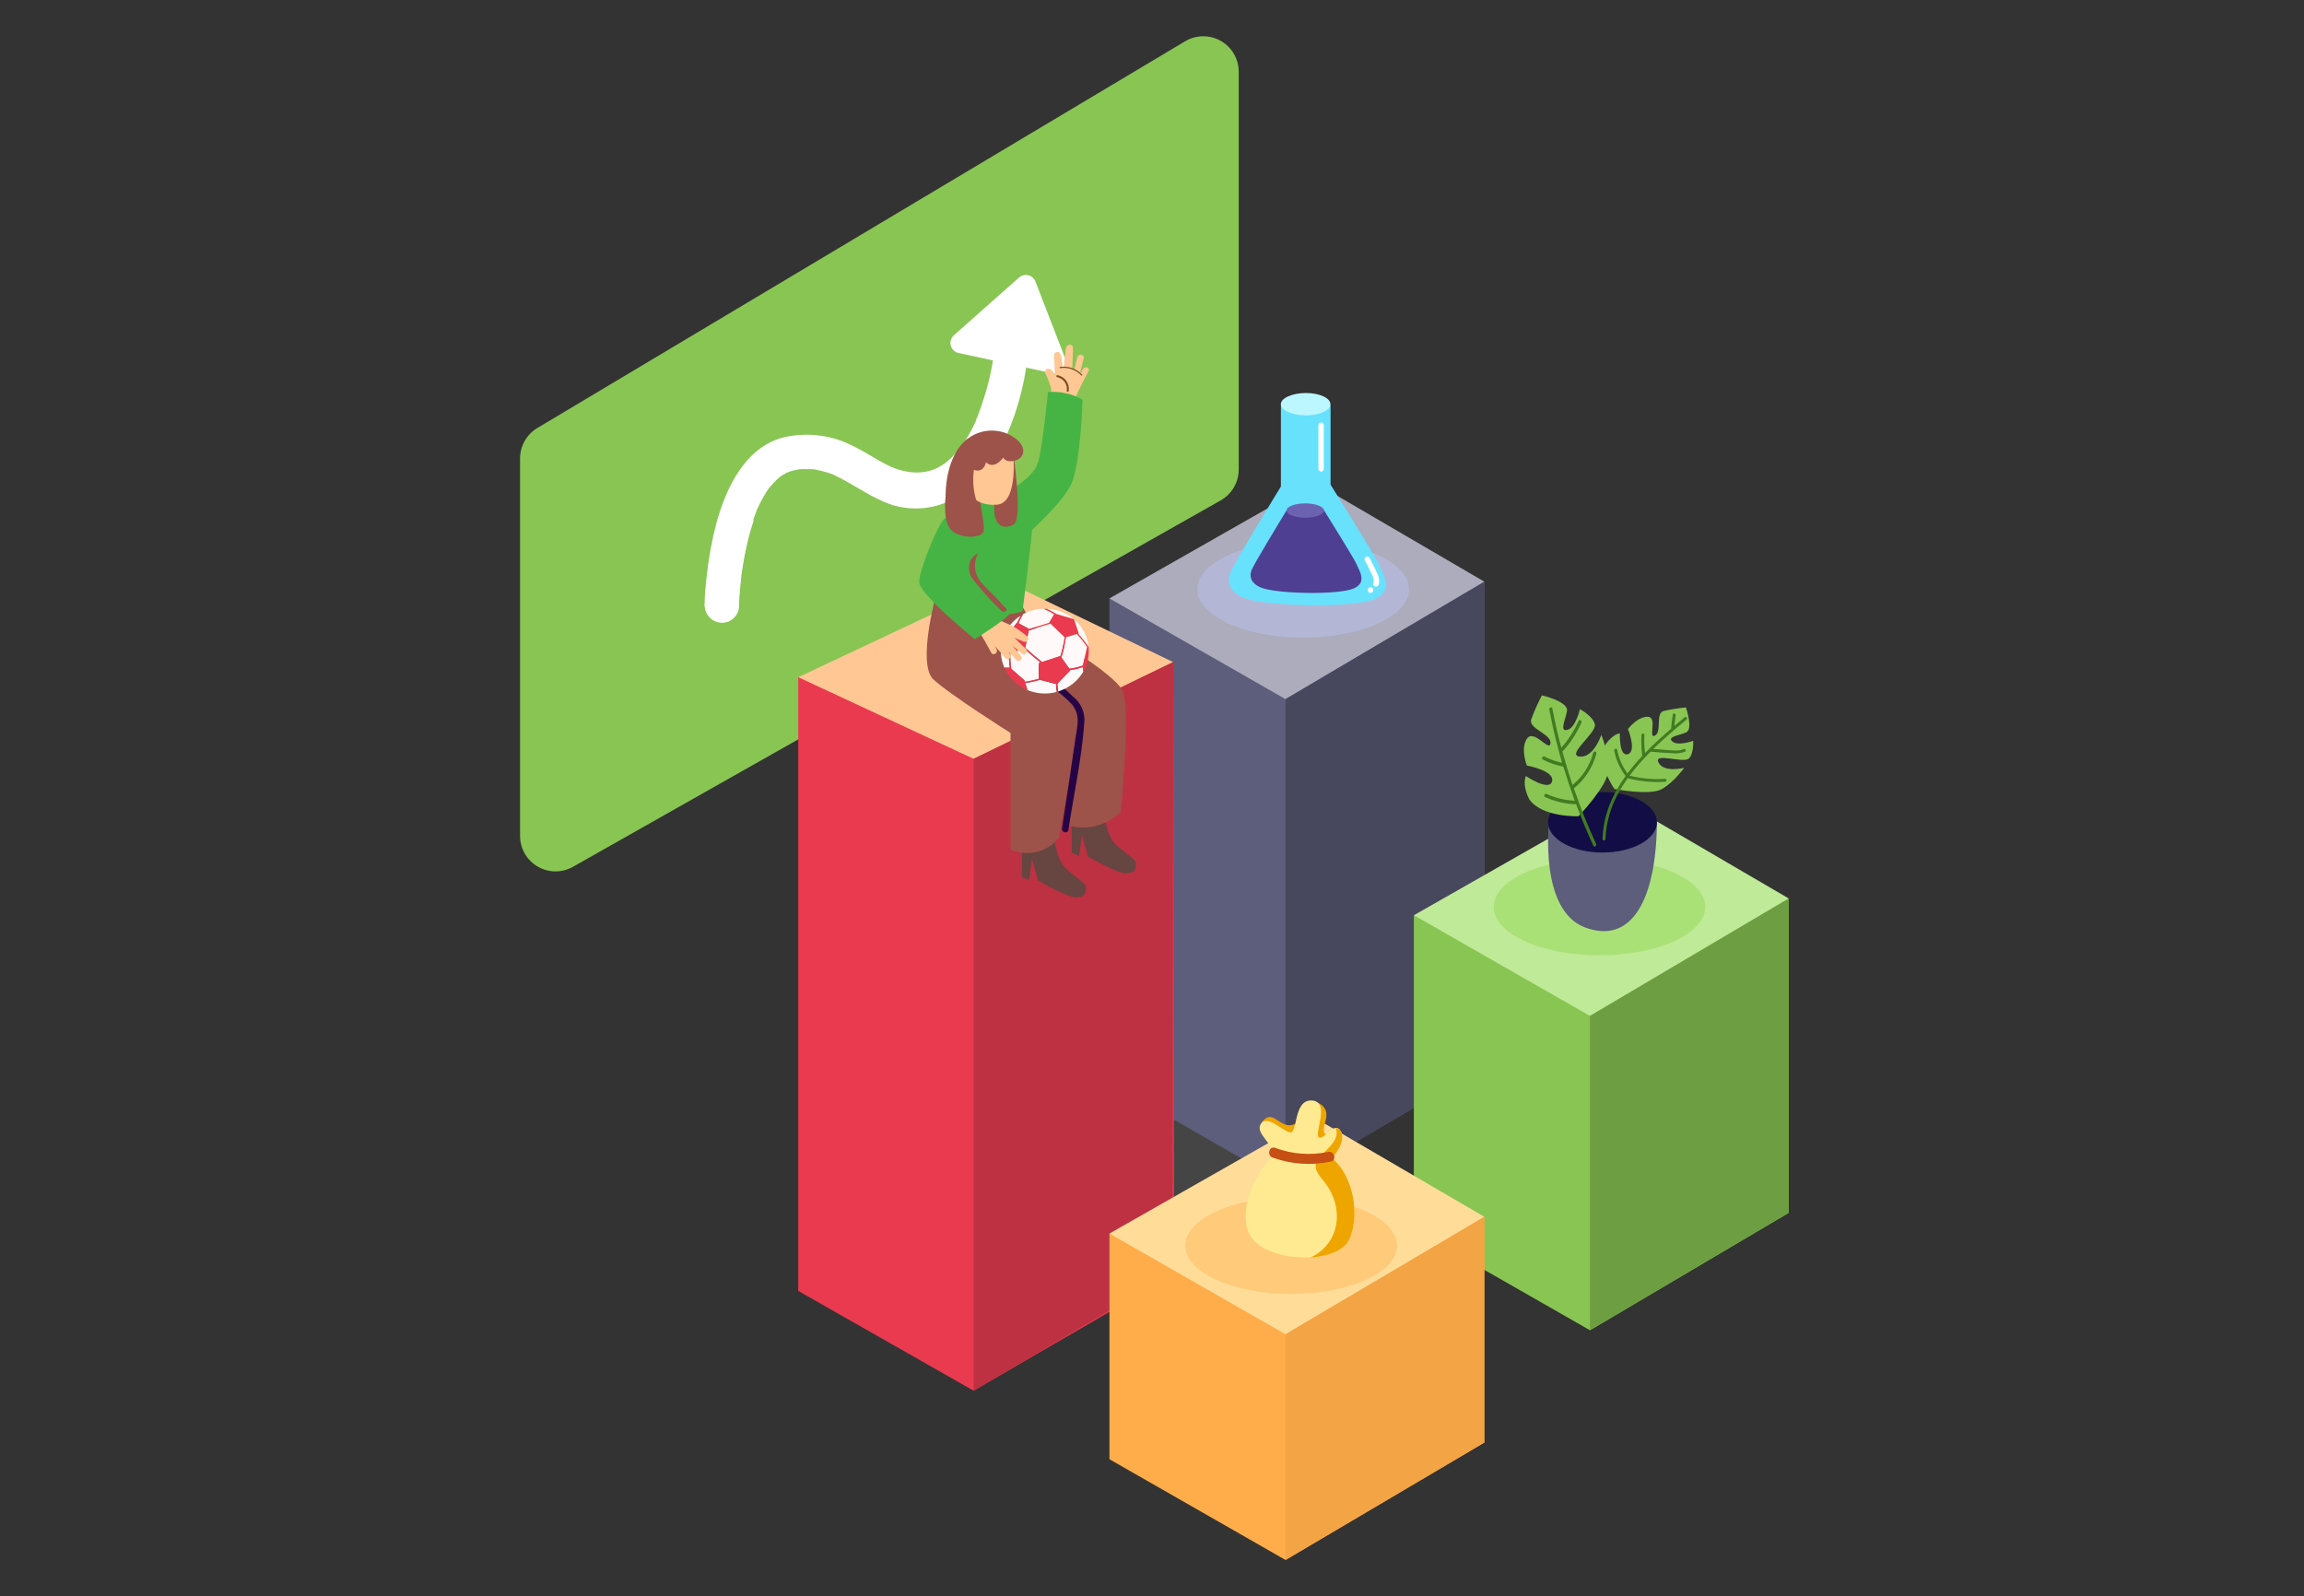 <svg width="381" height="264" viewBox="0 0 381 264" fill="none" xmlns="http://www.w3.org/2000/svg">
<rect x="0" y="0" width="381" height="264" fill="#333333" stroke="none"/>
<path d="M204.842 11.869V77.691C204.835 78.722 204.556 79.732 204.034 80.621C203.512 81.51 202.765 82.245 201.868 82.753L94.752 143.355C93.86 143.86 92.851 144.123 91.826 144.116C90.801 144.11 89.795 143.834 88.91 143.318C88.024 142.802 87.289 142.062 86.779 141.173C86.268 140.284 86 139.276 86 138.251V75.814C86.001 74.8 86.264 73.804 86.765 72.922C87.266 72.041 87.987 71.304 88.858 70.784L195.974 6.829C196.864 6.297 197.88 6.011 198.916 6C199.953 5.989 200.975 6.253 201.876 6.766C202.778 7.278 203.527 8.021 204.048 8.917C204.569 9.814 204.843 10.832 204.842 11.869Z" fill="#89C553"/>
<path d="M122.147 100.173C122.147 99.118 122.252 97.959 122.347 96.862C122.396 96.314 122.452 95.769 122.516 95.227C122.516 94.943 122.579 94.668 122.621 94.384C122.695 93.793 122.526 95.048 122.621 94.605L122.706 94.004C122.906 92.644 123.159 91.294 123.465 89.955C123.788 88.503 124.193 87.07 124.677 85.663C124.79 85.333 124.909 85.006 125.036 84.682L125.236 84.166C125.31 83.986 125.468 83.733 125.11 84.461C125.11 84.356 125.205 84.25 125.247 84.145C125.532 83.501 125.837 82.879 126.185 82.268C126.529 81.66 126.906 81.072 127.314 80.507C127.704 79.958 126.976 80.907 127.314 80.57L127.641 80.18C127.862 79.927 128.083 79.684 128.326 79.452C128.569 79.22 128.811 79.02 129.054 78.798C129.296 78.577 128.431 79.241 128.917 78.904L129.37 78.598C129.642 78.424 129.924 78.266 130.214 78.123C130.33 78.071 130.825 77.849 130.319 78.071C129.813 78.292 130.424 78.071 130.551 77.997C130.856 77.896 131.165 77.811 131.479 77.744L132.217 77.596C132.333 77.596 132.744 77.512 132.291 77.596C131.837 77.68 132.386 77.596 132.449 77.596C132.878 77.574 133.307 77.574 133.736 77.596H134.4C134.674 77.596 135.454 77.796 134.537 77.596C135.352 77.752 136.158 77.949 136.952 78.187L137.458 78.366C137.553 78.366 138.249 78.682 137.753 78.482C137.258 78.282 137.848 78.482 137.964 78.587L138.576 78.883C141.539 80.359 144.207 82.373 147.37 83.449C149.188 84.04 151.113 84.227 153.011 83.998C154.909 83.768 156.734 83.127 158.358 82.12C161.411 80.143 163.868 77.373 165.465 74.106C167.861 69.345 169.375 64.189 169.937 58.889C169.937 58.794 169.937 58.7 169.937 58.605C169.934 57.856 169.635 57.139 169.106 56.609C168.576 56.08 167.859 55.781 167.11 55.779C166.379 55.788 165.678 56.073 165.148 56.578C164.618 57.083 164.298 57.769 164.253 58.499C164.253 58.594 164.253 58.689 164.253 58.784C164.253 58.879 164.253 59.005 164.253 59.121C164.253 59.237 164.39 58.162 164.316 58.615V58.889C164.179 59.849 164 60.809 163.799 61.758C163.518 63.093 163.167 64.415 162.745 65.722C162.527 66.425 162.291 67.129 162.038 67.832C161.912 68.183 161.778 68.534 161.638 68.886L161.406 69.445C161.743 68.57 161.406 69.35 161.406 69.54C160.744 71.044 159.939 72.482 159.001 73.832L158.569 74.317C158.305 74.686 158.706 74.127 158.727 74.106C158.748 74.085 158.569 74.317 158.569 74.317C158.295 74.647 158.014 74.97 157.725 75.287C157.437 75.603 157.17 75.867 156.924 76.078L156.471 76.468C156.39 76.527 156.312 76.59 156.239 76.658C156.291 76.605 156.766 76.267 156.46 76.489C155.798 76.975 155.092 77.399 154.351 77.754C153.729 78.05 154.71 77.638 154.246 77.754L153.581 77.986C153.163 78.122 152.737 78.231 152.305 78.313C152.202 78.324 152.1 78.342 152 78.366C152 78.366 152.748 78.292 152.295 78.366H151.694C151.307 78.39 150.92 78.39 150.534 78.366H150.249C150.249 78.366 151.019 78.493 150.576 78.366L150.028 78.26C149.669 78.187 149.3 78.081 148.973 77.965C148.646 77.849 148.319 77.723 147.992 77.607C147.666 77.491 148.593 77.87 148.277 77.723L148.024 77.607L147.444 77.332C146.759 76.984 146.084 76.605 145.419 76.215C144.07 75.424 142.741 74.601 141.339 73.905C137.755 71.972 133.591 71.41 129.623 72.324C123.201 73.937 120.027 80.76 118.445 86.602C117.706 89.437 117.181 92.324 116.874 95.238C116.695 96.778 116.537 98.349 116.516 99.899C116.516 99.973 116.516 100.057 116.516 100.131C116.56 100.849 116.876 101.524 117.4 102.017C117.924 102.51 118.617 102.784 119.336 102.784C120.056 102.784 120.749 102.51 121.273 102.017C121.797 101.524 122.113 100.849 122.157 100.131L122.147 100.173Z" fill="white"/>
<path d="M158.571 58.394L174.388 61.81C174.681 61.858 174.98 61.828 175.257 61.724C175.534 61.619 175.779 61.445 175.968 61.217C176.156 60.988 176.282 60.715 176.333 60.423C176.383 60.132 176.356 59.832 176.255 59.554L171.225 46.562C171.127 46.306 170.968 46.078 170.762 45.896C170.557 45.715 170.31 45.586 170.044 45.521C169.777 45.456 169.499 45.456 169.233 45.522C168.967 45.587 168.72 45.716 168.515 45.898L157.727 55.462C157.492 55.675 157.32 55.95 157.233 56.256C157.146 56.562 157.146 56.886 157.234 57.191C157.322 57.497 157.494 57.772 157.73 57.984C157.967 58.197 158.258 58.339 158.571 58.394Z" fill="white"/>
<path d="M159.173 73.747C156.79 77.09 152.467 80.285 145.465 76.268C145.465 76.268 152.203 82.51 158.319 82.067C158.319 82.067 162.537 79.769 165.817 73.262C163.63 73.689 161.399 73.852 159.173 73.747Z" fill="white"/>
<path d="M123.931 86.317C121.588 87.467 119.45 88.996 117.604 90.841C117.33 92.37 117.108 93.909 116.929 95.449C116.75 96.989 116.591 98.56 116.57 100.11C116.57 100.184 116.57 100.268 116.57 100.342C116.614 101.06 116.931 101.735 117.455 102.228C117.979 102.721 118.671 102.995 119.391 102.995C120.111 102.995 120.803 102.721 121.327 102.228C121.852 101.735 122.168 101.06 122.212 100.342C122.212 99.287 122.317 98.127 122.412 97.031C122.461 96.482 122.518 95.938 122.581 95.396C122.581 95.154 122.644 94.901 122.676 94.658L122.739 94.183C122.939 92.823 123.193 91.474 123.498 90.134C123.812 88.744 124.199 87.371 124.658 86.022L123.931 86.317Z" fill="white"/>
<path style="mix-blend-mode:multiply" opacity="0.5" d="M179.947 176.74L157.887 189.51L185.936 205.844L209.062 193.401L179.947 176.74Z" fill="url(#paint0_linear)"/>
<path d="M217.251 79.737L183.465 98.971V179.092L212.58 195.742L245.459 176.318V96.208L217.251 79.737Z" fill="#5D5D7C"/>
<path opacity="0.49" d="M183.465 98.971L217.251 79.737L245.459 96.208L212.58 115.632L183.465 98.971Z" fill="white"/>
<path d="M212.578 115.632V195.742L245.457 176.318V96.208L212.578 115.632Z" fill="#47475D"/>
<path d="M132 112V213.5L161 230L194.15 210.758L194 109.5" fill="#EA3A4F"/>
<path d="M132 112L166 96L194 109.5L161 125.5L132 112Z" fill="#FFC794"/>
<path d="M161 125.5V230L193.879 210.576L194 109.5L161 125.5Z" fill="#BD3142"/>
<path d="M233.801 151.369V203.356L262.926 220.006L295.795 200.583V148.596" fill="#89C553"/>
<path d="M233.801 151.369L267.597 132.124L295.795 148.596L262.926 168.02L233.801 151.369Z" fill="#BFEA98"/>
<path d="M262.922 168.02V220.006L295.791 200.583V148.596L262.922 168.02Z" fill="#6E9E42"/>
<path d="M183.465 204.01V241.339L212.58 258L245.459 238.576V201.247" fill="#FFAD4A"/>
<path d="M183.465 204.01L217.251 184.776L245.459 201.247L212.58 220.671L183.465 204.01Z" fill="#FFDD99"/>
<path d="M212.578 220.671V258L245.457 238.576V201.247L212.578 220.671Z" fill="#F3A444"/>
<path opacity="0.4" d="M215.5 105.451C225.165 105.451 233 101.87 233 97.451C233 93.033 225.165 89.451 215.5 89.451C205.835 89.451 198 93.033 198 97.451C198 101.87 205.835 105.451 215.5 105.451Z" fill="#BFC8FA"/>
<path opacity="0.4" d="M213.5 214C223.165 214 231 210.418 231 206C231 201.582 223.165 198 213.5 198C203.835 198 196 201.582 196 206C196 210.418 203.835 214 213.5 214Z" fill="#FFAD4A"/>
<path d="M170.569 103.35C170.569 103.35 169.146 100.039 168.787 100.039C168.429 100.039 158.664 100.408 158.664 100.408L163.219 107.188" fill="#9D5349"/>
<path d="M182.248 132.454C182.248 132.454 182.702 137.305 183.957 139.002C185.211 140.7 187.943 141.944 187.858 142.904C187.774 143.864 187.626 144.443 186.161 144.443C184.695 144.443 179.907 141.649 179.907 141.649L178.916 138.043L178.452 141.575L177.25 141.08V131.937L182.248 132.454Z" fill="#674540"/>
<path d="M173.987 136.419C173.987 136.419 174.44 141.269 175.695 142.967C176.95 144.665 179.681 145.909 179.597 146.869C179.512 147.828 179.365 148.408 177.899 148.408C176.433 148.408 171.646 145.614 171.646 145.614L170.654 142.008L170.19 145.54L168.988 145.045V135.891L173.987 136.419Z" fill="#674540"/>
<path d="M176.425 136.461C177.972 136.941 179.622 136.99 181.195 136.604C182.769 136.218 184.207 135.41 185.356 134.268C185.968 127.572 186.78 116.415 185.578 114.148C183.849 110.868 170.562 103.339 170.562 103.339L162.379 106.766L177.205 120.949L176.425 136.461Z" fill="#9D5349"/>
<path d="M154.72 98.647C154.72 98.647 151.673 109.845 154.341 112.355C157.009 114.865 167.111 121.223 167.111 121.223V140.51C168.477 141.111 170.004 141.243 171.453 140.887C172.903 140.53 174.193 139.705 175.125 138.538L178.436 120.137L165.708 104.794" fill="#9D5349"/>
<path d="M179.092 61.043L178.797 61.623L178.638 61.539C178.828 60.779 179.018 60.031 179.197 59.272C179.377 58.512 178.291 58.46 178.143 59.124C177.995 59.788 177.816 60.442 177.637 61.106L177.31 61.001L177.426 58.154C177.426 57.996 177.426 57.837 177.426 57.669C177.442 57.599 177.445 57.528 177.434 57.457C177.423 57.387 177.398 57.32 177.361 57.259C177.324 57.198 177.275 57.145 177.217 57.103C177.16 57.062 177.094 57.032 177.025 57.015C176.956 56.998 176.884 56.995 176.814 57.007C176.743 57.018 176.676 57.043 176.615 57.08C176.555 57.117 176.502 57.166 176.46 57.224C176.418 57.281 176.388 57.346 176.371 57.416C176.307 57.49 176.267 57.582 176.255 57.679C176.118 58.734 176.002 59.788 175.886 60.843H175.739C175.665 60.168 175.58 59.493 175.475 58.829C175.457 58.729 175.409 58.637 175.338 58.565C175.211 57.985 174.283 58.143 174.283 58.786L174.473 62.119C174.252 61.602 173.988 61.064 173.419 60.98C173.325 60.967 173.23 60.979 173.142 61.015C173.055 61.051 172.978 61.109 172.921 61.184C172.863 61.259 172.826 61.348 172.813 61.442C172.801 61.535 172.813 61.631 172.849 61.718C173.245 62.513 173.566 63.342 173.809 64.196L174.094 69.205C174.093 69.319 174.137 69.428 174.216 69.511C174.294 69.593 174.402 69.642 174.515 69.648C174.545 69.769 174.616 69.876 174.717 69.951C174.817 70.025 174.94 70.062 175.064 70.056C175.189 70.05 175.308 70.001 175.4 69.916C175.492 69.832 175.552 69.719 175.57 69.595C175.77 69.88 176.171 70.028 176.413 69.648V69.595C176.645 70.006 177.373 70.028 177.415 69.448C177.489 68.393 177.552 67.402 177.563 66.379V66.305C178.315 64.66 179.117 63.033 179.967 61.423C180.399 60.843 179.419 60.442 179.092 61.043Z" fill="#FFC794"/>
<path d="M178.964 61.971C178.499 61.476 177.922 61.101 177.281 60.877C176.64 60.653 175.955 60.587 175.283 60.685C175.262 60.692 175.244 60.705 175.231 60.723C175.218 60.741 175.211 60.763 175.211 60.785C175.211 60.807 175.218 60.829 175.231 60.847C175.244 60.865 175.262 60.878 175.283 60.885C175.916 60.786 176.564 60.841 177.171 61.044C177.779 61.248 178.328 61.595 178.774 62.056C178.9 62.203 179.059 62.066 178.964 61.971Z" fill="#7A4C1F"/>
<path d="M174.83 62.045C174.63 62.045 174.63 62.34 174.83 62.372C175.334 62.474 175.778 62.767 176.071 63.19C176.364 63.612 176.482 64.132 176.401 64.639C176.401 64.85 176.707 64.85 176.728 64.639C176.813 64.044 176.663 63.44 176.308 62.955C175.953 62.47 175.423 62.144 174.83 62.045Z" fill="#7A4C1F"/>
<path d="M166.561 81.279C166.561 81.279 170.885 79.17 171.665 76.439C172.445 73.708 173.3 64.839 173.3 64.839C175.287 64.677 177.278 65.114 179.015 66.094C179.015 66.094 178.709 76.829 177.117 80.109C175.525 83.388 170.505 87.69 170.642 87.69C170.779 87.69 169.092 101.125 169.092 101.125C169.092 101.125 160.656 103.466 155.848 101.125C155.848 101.125 157.25 88.165 158.284 86.277C159.317 84.39 166.561 81.279 166.561 81.279Z" fill="#46B444"/>
<path d="M177.447 115.223C175.138 113.009 172.712 110.911 170.35 108.759C169.844 108.306 169.106 109.044 169.602 109.508L175.285 114.675C175.976 115.227 176.628 115.826 177.236 116.468C178.765 118.345 178.122 120.158 177.816 122.246C177.113 127.167 176.378 132.088 175.612 137.009C175.517 137.674 176.53 137.958 176.667 137.294C177.542 131.473 178.871 125.526 179.292 119.652C179.394 118.818 179.278 117.971 178.954 117.194C178.631 116.418 178.111 115.739 177.447 115.223Z" fill="#260344"/>
<path d="M178.29 104.782L178.388 104.751L177.625 102.441C178.934 103.558 179.781 105.117 180 106.817L179.947 106.87C179.445 106.136 178.892 105.438 178.29 104.782Z" fill="#FFFAF9"/>
<path d="M177.001 110.848L176.966 110.799C177.694 110.717 178.411 110.549 179.1 110.298V111.034C179.162 110.978 179.217 110.916 179.265 110.848C178.816 111.687 178.204 112.429 177.464 113.032C176.725 113.635 175.873 114.086 174.956 114.36C174.906 113.934 174.866 113.508 174.836 113.083L177.001 110.848Z" fill="#FFFAF9"/>
<path d="M173.145 100.671C174.764 100.743 176.314 101.343 177.556 102.379L174.694 101.523C174.198 101.203 173.681 100.918 173.145 100.671Z" fill="#FFFAF9"/>
<path d="M168.207 102.933L166.47 105.101L165.898 105.42C166.432 103.924 167.457 102.649 168.809 101.802C168.599 102.174 168.411 102.557 168.247 102.951L168.207 102.933Z" fill="#FFFAF9"/>
<path d="M169.551 112.976C170.369 112.848 171.178 112.672 171.975 112.448L174.627 113.109C174.657 113.547 174.698 113.99 174.752 114.439C173.095 114.888 171.332 114.756 169.761 114.067H169.899L169.551 112.976Z" fill="#FFFAF9"/>
<path d="M173.503 102.933L173.543 102.968C172.406 103.299 171.279 103.657 170.163 104.041V103.997L168.422 103.053C168.637 102.538 168.892 102.042 169.185 101.567C170.231 101.005 171.398 100.7 172.587 100.68C173.187 100.93 173.767 101.227 174.32 101.567L173.503 102.933Z" fill="#FFFAF9"/>
<path d="M178.06 104.853C178.696 105.538 179.278 106.27 179.802 107.043L179.753 107.101L179.101 109.925V110.054C178.37 110.328 177.606 110.506 176.828 110.581L175.516 108.724C175.866 107.63 176.12 106.508 176.275 105.371L178.06 104.853Z" fill="#FFFAF9"/>
<path d="M169.452 107.331C170.294 108.115 171.169 108.863 172.077 109.575L171.782 109.673V112.271C171.025 112.481 170.256 112.645 169.479 112.763L169.394 112.501L167.233 110.613C167.1 109.723 167.044 108.824 167.068 107.926L169.452 107.331Z" fill="#FFFAF9"/>
<path d="M170.119 104.29C171.309 103.876 172.51 103.493 173.722 103.141L176.057 105.394C175.91 106.456 175.676 107.505 175.356 108.529V108.502L172.32 109.491C171.359 108.74 170.433 107.951 169.543 107.123L170.119 104.29Z" fill="#FFFAF9"/>
<path d="M166.857 107.624C166.815 108.558 166.857 109.495 166.982 110.422H166.089C165.433 108.941 165.329 107.277 165.794 105.726L166.241 105.465L166.857 107.624Z" fill="#FFFAF9"/>
<path d="M165.891 105.42C165.855 105.521 165.823 105.623 165.793 105.726L166.239 105.465L166.847 107.624C166.804 108.558 166.846 109.495 166.972 110.422H166.079C166.806 112.042 168.114 113.335 169.749 114.049H169.887L169.539 112.967C170.357 112.839 171.166 112.663 171.963 112.439L174.615 113.1C174.645 113.538 174.686 113.981 174.74 114.43L174.954 114.373C174.904 113.947 174.864 113.521 174.834 113.096L176.995 110.879L176.959 110.83C177.688 110.748 178.404 110.58 179.093 110.329V111.065C179.155 111.009 179.211 110.947 179.258 110.879C179.916 109.643 180.174 108.235 179.995 106.848L179.941 106.901C179.439 106.165 178.884 105.466 178.28 104.808L178.379 104.777L177.615 102.467L177.539 102.405L174.678 101.549C174.182 101.229 173.664 100.945 173.128 100.698H172.771H172.584C173.184 100.948 173.763 101.244 174.316 101.585L173.494 102.968L173.535 103.004C172.398 103.335 171.271 103.692 170.155 104.077V104.032L168.414 103.088C168.628 102.574 168.884 102.077 169.177 101.603C169.043 101.676 168.914 101.753 168.789 101.833C168.579 102.205 168.391 102.588 168.226 102.982H168.19L166.454 105.15L165.891 105.42ZM175.517 108.746C175.867 107.652 176.121 106.531 176.276 105.394L178.062 104.848C178.697 105.534 179.279 106.266 179.803 107.039L179.754 107.096L179.102 109.921V110.054C178.371 110.328 177.607 110.506 176.829 110.582L175.517 108.746ZM172.316 109.491C171.354 108.74 170.429 107.951 169.539 107.123L170.11 104.285C171.301 103.871 172.502 103.488 173.713 103.137L176.048 105.389C175.901 106.452 175.667 107.5 175.347 108.524V108.498L172.316 109.491ZM167.061 107.93L169.445 107.331C170.287 108.115 171.162 108.863 172.07 109.575L171.776 109.673V112.271C171.018 112.481 170.249 112.645 169.472 112.763L169.387 112.501L167.226 110.613C167.096 109.725 167.044 108.827 167.07 107.93H167.061Z" fill="#EA3A4F"/>
<path d="M169.925 105.311C169.151 104.644 168.318 104.047 167.437 103.529L165.043 102.474C164.357 101.778 163.672 101.082 163.008 100.365C162.544 99.859 161.806 100.608 162.259 101.114C162.712 101.62 163.314 102.221 163.851 102.77C163.767 102.809 163.693 102.867 163.636 102.941C163.58 103.014 163.541 103.1 163.524 103.191C163.458 103.174 163.389 103.171 163.321 103.182C163.253 103.192 163.188 103.216 163.13 103.253C163.071 103.289 163.021 103.337 162.982 103.394C162.943 103.45 162.916 103.514 162.902 103.582C162.8 103.513 162.675 103.486 162.554 103.508C162.164 103.086 161.373 103.571 161.711 104.119C162.491 105.357 163.219 106.626 163.893 107.926C164.21 108.527 165.117 108 164.8 107.399L164.505 106.861C165.098 107.46 165.651 108.098 166.161 108.77C166.561 109.308 167.479 108.77 167.068 108.243C166.909 108.032 166.751 107.842 166.582 107.641C166.846 107.873 167.11 108.105 167.352 108.359C167.595 108.612 167.816 108.896 168.038 109.17C168.407 109.634 169.229 109.012 168.871 108.527L168.786 108.422C168.459 108 167.732 107.188 167.394 106.787C167.837 107.114 168.66 107.842 169.092 108.179C169.525 108.517 170.147 107.673 169.619 107.272C169.303 107.04 168.059 105.733 167.742 105.501C167.426 105.269 168.017 105.838 167.742 105.501C168.249 105.701 168.797 105.902 169.271 106.123C169.746 106.344 170.336 105.638 169.925 105.311Z" fill="#FFC794"/>
<path d="M163.6 82.186C163.6 82.186 157.157 84.295 155.87 86.14C154.584 87.986 152.074 94.239 152 96.232C151.927 98.225 161.206 105.722 161.206 105.722C161.206 105.722 166.394 102.422 166.806 101.662C167.217 100.903 160.721 94.84 160.721 94.84" fill="#46B444"/>
<path d="M160.162 72.463C160.162 72.463 156.418 74.572 156.355 82.196C156.355 82.196 155.838 86.414 157.409 87.775C158.98 89.135 162.45 89.072 162.682 87.775C162.914 86.478 161.037 77.704 161.037 77.704" fill="#9D5349"/>
<path d="M167.512 74.478C167.512 74.478 169.178 85.845 167.649 86.731C166.12 87.617 163.694 87.364 164.612 82.186" fill="#9D5349"/>
<path d="M167.511 74.478C167.511 74.478 168.565 83.23 164.822 83.472C160.604 83.747 159.444 80.699 159.76 78.811C160.076 76.924 161.764 71.725 167.511 74.478Z" fill="#FFC794"/>
<path d="M161.049 77.704C161.049 77.704 162.567 78.411 163.052 76.449C163.279 76.685 163.579 76.836 163.904 76.877C164.228 76.917 164.557 76.844 164.834 76.671C165.251 76.417 165.61 76.079 165.889 75.68C165.889 75.68 166.332 76.671 167.998 76.123C169.664 75.574 169.928 73.339 166.764 71.82C163.601 70.302 158.982 71.641 158.212 75.68C157.442 79.718 158.212 82.207 161.534 83.061C160.966 81.336 160.8 79.504 161.049 77.704Z" fill="#9D5349"/>
<path d="M165.024 99.184C164.106 98.183 163.02 97.297 162.187 96.232C161.65 95.579 161.321 94.779 161.244 93.936C161.167 93.094 161.345 92.248 161.755 91.508C161.223 91.749 160.781 92.151 160.489 92.657C160.249 93.223 160.179 93.846 160.288 94.451C160.397 95.056 160.679 95.616 161.101 96.063C162.47 97.843 163.983 99.508 165.625 101.04C165.693 101.101 165.775 101.143 165.864 101.164C165.952 101.184 166.045 101.181 166.132 101.156C166.22 101.131 166.299 101.084 166.364 101.019C166.428 100.955 166.475 100.875 166.5 100.787C165.994 100.281 165.53 99.701 165.024 99.184Z" fill="#9D5349"/>
<path d="M211.815 70.094V80.462C211.815 80.462 203.852 93.482 203.402 94.814C202.951 96.146 203.098 97.809 205.657 98.862C209.236 100.33 223.561 100.623 227.286 99.097C230.743 97.675 228.487 94.598 228.041 93.414C227.595 92.229 220.029 80.165 220.029 80.165V67.03H211.815V70.094Z" fill="#68E1FD"/>
<path d="M215.96 68.697C218.195 68.697 220.006 67.87 220.006 66.849C220.006 65.828 218.195 65 215.96 65C213.726 65 211.805 65.828 211.805 66.849C211.805 67.87 213.726 68.697 215.96 68.697Z" fill="#BCF7FF"/>
<path d="M224.335 93.334C224.046 92.565 219.5 85.292 218.785 84.138C217.127 85.27 214.567 85.343 212.767 84.389C211.963 85.704 207.234 93.465 206.946 94.326C206.628 95.264 206.724 96.437 208.54 97.183C211.066 98.219 221.18 98.426 223.811 97.344C226.242 96.343 224.65 94.171 224.335 93.334Z" fill="#4E3F92"/>
<path d="M215.837 85.622C217.54 85.622 218.921 85.091 218.921 84.436C218.921 83.78 217.54 83.249 215.837 83.249C214.134 83.249 212.754 83.78 212.754 84.436C212.754 85.091 214.134 85.622 215.837 85.622Z" fill="#6C62B2"/>
<path d="M227.713 94.774C227.345 93.915 226.925 93.083 226.481 92.264C226.197 91.741 225.429 92.213 225.715 92.734C226.002 93.254 226.31 93.859 226.583 94.436C226.856 95.013 227.354 95.796 227.112 96.46C226.905 97.023 227.764 97.267 227.969 96.709C228.215 96.033 227.984 95.407 227.713 94.774Z" fill="white"/>
<path d="M226.659 97.122H226.624C226.506 97.122 226.393 97.171 226.31 97.259C226.226 97.347 226.18 97.466 226.18 97.591C226.18 97.715 226.226 97.835 226.31 97.922C226.393 98.01 226.506 98.06 226.624 98.06H226.659C226.777 98.06 226.89 98.01 226.973 97.922C227.056 97.835 227.103 97.715 227.103 97.591C227.103 97.466 227.056 97.347 226.973 97.259C226.89 97.171 226.777 97.122 226.659 97.122Z" fill="white"/>
<path d="M218.02 70.321V77.538C218.02 78.141 218.908 78.143 218.908 77.538V70.321C218.908 69.718 218.02 69.716 218.02 70.321Z" fill="white"/>
<path d="M208.484 185.896C208.484 185.896 209.347 184.259 210.564 184.867C211.781 185.476 212.525 186.543 214.162 185.896C215.798 185.249 216.815 181.863 217.913 182.368C219.011 182.872 219.673 183.758 219.176 185.472C218.679 187.186 218.899 187.575 219.619 187.783C220.339 187.991 217.732 190.549 215.687 189.998C213.642 189.447 208.484 185.896 208.484 185.896Z" fill="#EFA500"/>
<path d="M210.341 191.188C210.341 191.188 204.979 196.903 206.173 202.954C207.367 209.005 221.168 209.502 223.155 204.842C225.142 200.181 223.271 193.757 220.243 191.523C220.243 191.523 222.743 188.865 221.714 187.07C220.686 185.276 219.018 188.58 218.106 188.11C217.193 187.641 220.07 182.218 216.95 182.006C213.83 181.794 214.639 187.575 213.307 187.286C211.974 186.997 209.571 184.278 208.496 185.896C207.421 187.513 211.084 189.424 210.341 191.188Z" fill="#FFEA91"/>
<path d="M220.243 191.565C220.243 191.565 222.743 188.908 221.714 187.113C221.452 186.654 221.148 186.531 220.824 186.589C221.595 187.956 220.139 189.428 219.145 190.441C218.685 190.82 218.267 191.247 217.897 191.715C217.05 193.102 217.955 194.192 218.825 195.263C219.771 196.38 220.452 197.697 220.817 199.114C221.791 203.139 219.85 206.555 216.715 207.973C219.704 207.776 222.365 206.74 223.155 204.892C225.146 200.208 223.274 193.795 220.243 191.565Z" fill="#EFA500"/>
<path d="M219.613 190.514C216.695 191.119 213.665 190.887 210.873 189.844C209.872 189.478 209.441 191.076 210.434 191.438C213.517 192.563 216.854 192.795 220.063 192.108C221.103 191.896 220.664 190.302 219.613 190.514Z" fill="#C64F14"/>
<path opacity="0.4" d="M264.5 158C274.165 158 282 154.418 282 150C282 145.582 274.165 142 264.5 142C254.835 142 247 145.582 247 150C247 154.418 254.835 158 264.5 158Z" fill="#8AD647"/>
<path d="M256.157 136C256.157 136 254.474 150.546 262.13 153.392C269.786 156.237 273.881 148.876 274 136" fill="#5D5D7C"/>
<path d="M265 141C269.971 141 274 138.761 274 136C274 133.239 269.971 131 265 131C260.029 131 256 133.239 256 136C256 138.761 260.029 141 265 141Z" fill="#120D45"/>
<path d="M261.025 134.996C261.025 134.996 254.968 135.226 252.877 132.175C252.877 132.175 251.676 129.989 252.326 128.349C252.326 128.349 256.211 130.976 256.657 129.209C257.102 127.441 252.487 126.611 252.487 126.611C252.487 126.611 251.367 123.772 252.524 122.144C253.681 120.515 256.236 124.462 256.397 122.925C256.558 121.387 252.722 120.533 253.205 118.996C253.702 117.627 254.294 116.292 254.974 115C254.974 115 259.41 116.029 259.125 117.591C258.841 119.153 257.839 121.072 259.206 120.703C260.573 120.333 261.26 117.288 261.26 117.288C261.26 117.288 263.407 118.408 263.735 119.801C264.063 121.193 258.903 124.904 261.229 125.128C263.555 125.352 264.799 121.538 264.799 121.538C264.799 121.538 266.148 124.729 265.987 127.38C265.826 130.032 261.025 134.996 261.025 134.996Z" fill="#89C553"/>
<path d="M263.99 124.648C264.009 124.575 264 124.495 263.966 124.429C263.931 124.362 263.873 124.312 263.804 124.292C263.736 124.271 263.663 124.28 263.601 124.318C263.539 124.356 263.493 124.418 263.474 124.492C262.895 126.627 261.688 128.5 260.036 129.83C259.429 128.011 258.872 126.171 258.366 124.31C259.659 122.918 260.722 121.297 261.508 119.517C261.659 119.185 261.195 118.891 261.044 119.223C260.319 120.858 259.354 122.357 258.186 123.66C257.606 121.532 257.131 119.379 256.713 117.208C256.644 116.845 256.133 116.995 256.197 117.364C256.765 120.335 257.469 123.265 258.308 126.156C257.306 125.941 256.332 125.594 255.409 125.124C255.095 124.968 254.829 125.462 255.136 125.625C256.211 126.176 257.35 126.568 258.522 126.789C259.102 128.666 259.722 130.543 260.401 132.42C258.805 132.363 257.232 131.987 255.762 131.313C255.449 131.169 255.182 131.669 255.49 131.813C257.116 132.567 258.863 132.973 260.633 133.009C261.495 135.328 262.442 137.61 263.474 139.854C263.631 140.186 264.089 139.892 263.938 139.56C262.556 136.574 261.329 133.507 260.262 130.374C262.055 128.961 263.365 126.948 263.99 124.648Z" fill="#417B21"/>
<path d="M266.967 130.489C266.967 130.489 264.046 126.311 265.323 123.42C265.323 123.42 266.37 121.562 267.863 121.272C267.863 121.272 267.716 125.232 269.203 124.728C270.69 124.225 269.203 120.576 269.203 120.576C269.203 120.576 270.774 118.5 272.475 118.547C274.177 118.593 272.475 122.252 273.664 121.661C274.852 121.069 273.737 117.96 275.078 117.592C276.302 117.312 277.544 117.115 278.795 117C278.795 117 280.062 120.633 278.795 121.152C277.528 121.671 275.653 121.842 276.565 122.642C277.476 123.441 279.989 122.522 279.989 122.522C279.989 122.522 280.146 124.557 279.287 125.434C278.428 126.311 273.371 124.37 274.261 126.114C275.151 127.858 278.502 126.986 278.502 126.986C278.502 126.986 276.79 129.41 274.784 130.515C272.779 131.621 266.967 130.489 266.967 130.489Z" fill="#89C553"/>
<path d="M278.572 118.64C278.015 119.106 277.452 119.579 276.884 120.059C276.943 119.472 277.013 118.889 277.105 118.307C277.153 118 276.673 117.867 276.625 118.175C276.499 118.955 276.404 119.738 276.339 120.525C274.861 121.801 273.388 123.13 272.023 124.543C271.906 123.551 271.875 122.55 271.932 121.552C271.932 121.24 271.452 121.24 271.435 121.552C271.371 122.707 271.42 123.864 271.581 125.009C270.709 125.933 269.889 126.903 269.127 127.916C268.268 126.752 267.684 125.416 267.417 124.003C267.357 123.696 266.877 123.823 266.937 124.136C267.223 125.637 267.854 127.055 268.781 128.281C268.796 128.297 268.812 128.312 268.83 128.324C266.634 131.373 265.124 134.798 265 138.764C265 139.081 265.491 139.076 265.496 138.764C265.62 134.947 267.066 131.638 269.17 128.705C271.184 129.23 273.272 129.43 275.352 129.298C275.67 129.298 275.675 128.768 275.352 128.811C273.377 128.938 271.395 128.759 269.477 128.281C270.535 126.879 271.696 125.556 272.951 124.321H272.994C274.16 124.422 275.325 124.522 276.49 124.565C277.219 124.666 277.962 124.58 278.648 124.316C278.934 124.173 278.68 123.749 278.394 123.892C277.59 124.289 276.463 124.078 275.6 124.03C274.861 123.988 274.122 123.924 273.383 123.86C275.163 122.135 277.067 120.525 278.907 118.995C279.171 118.783 278.815 118.413 278.572 118.64Z" fill="#417B21"/>
<defs>
<linearGradient id="paint0_linear" x1="7547.53" y1="6054.62" x2="8329.42" y2="4994.19" gradientUnits="userSpaceOnUse">
<stop stop-color="white" stop-opacity="0"/>
<stop offset="1"/>
</linearGradient>
</defs>
</svg>

